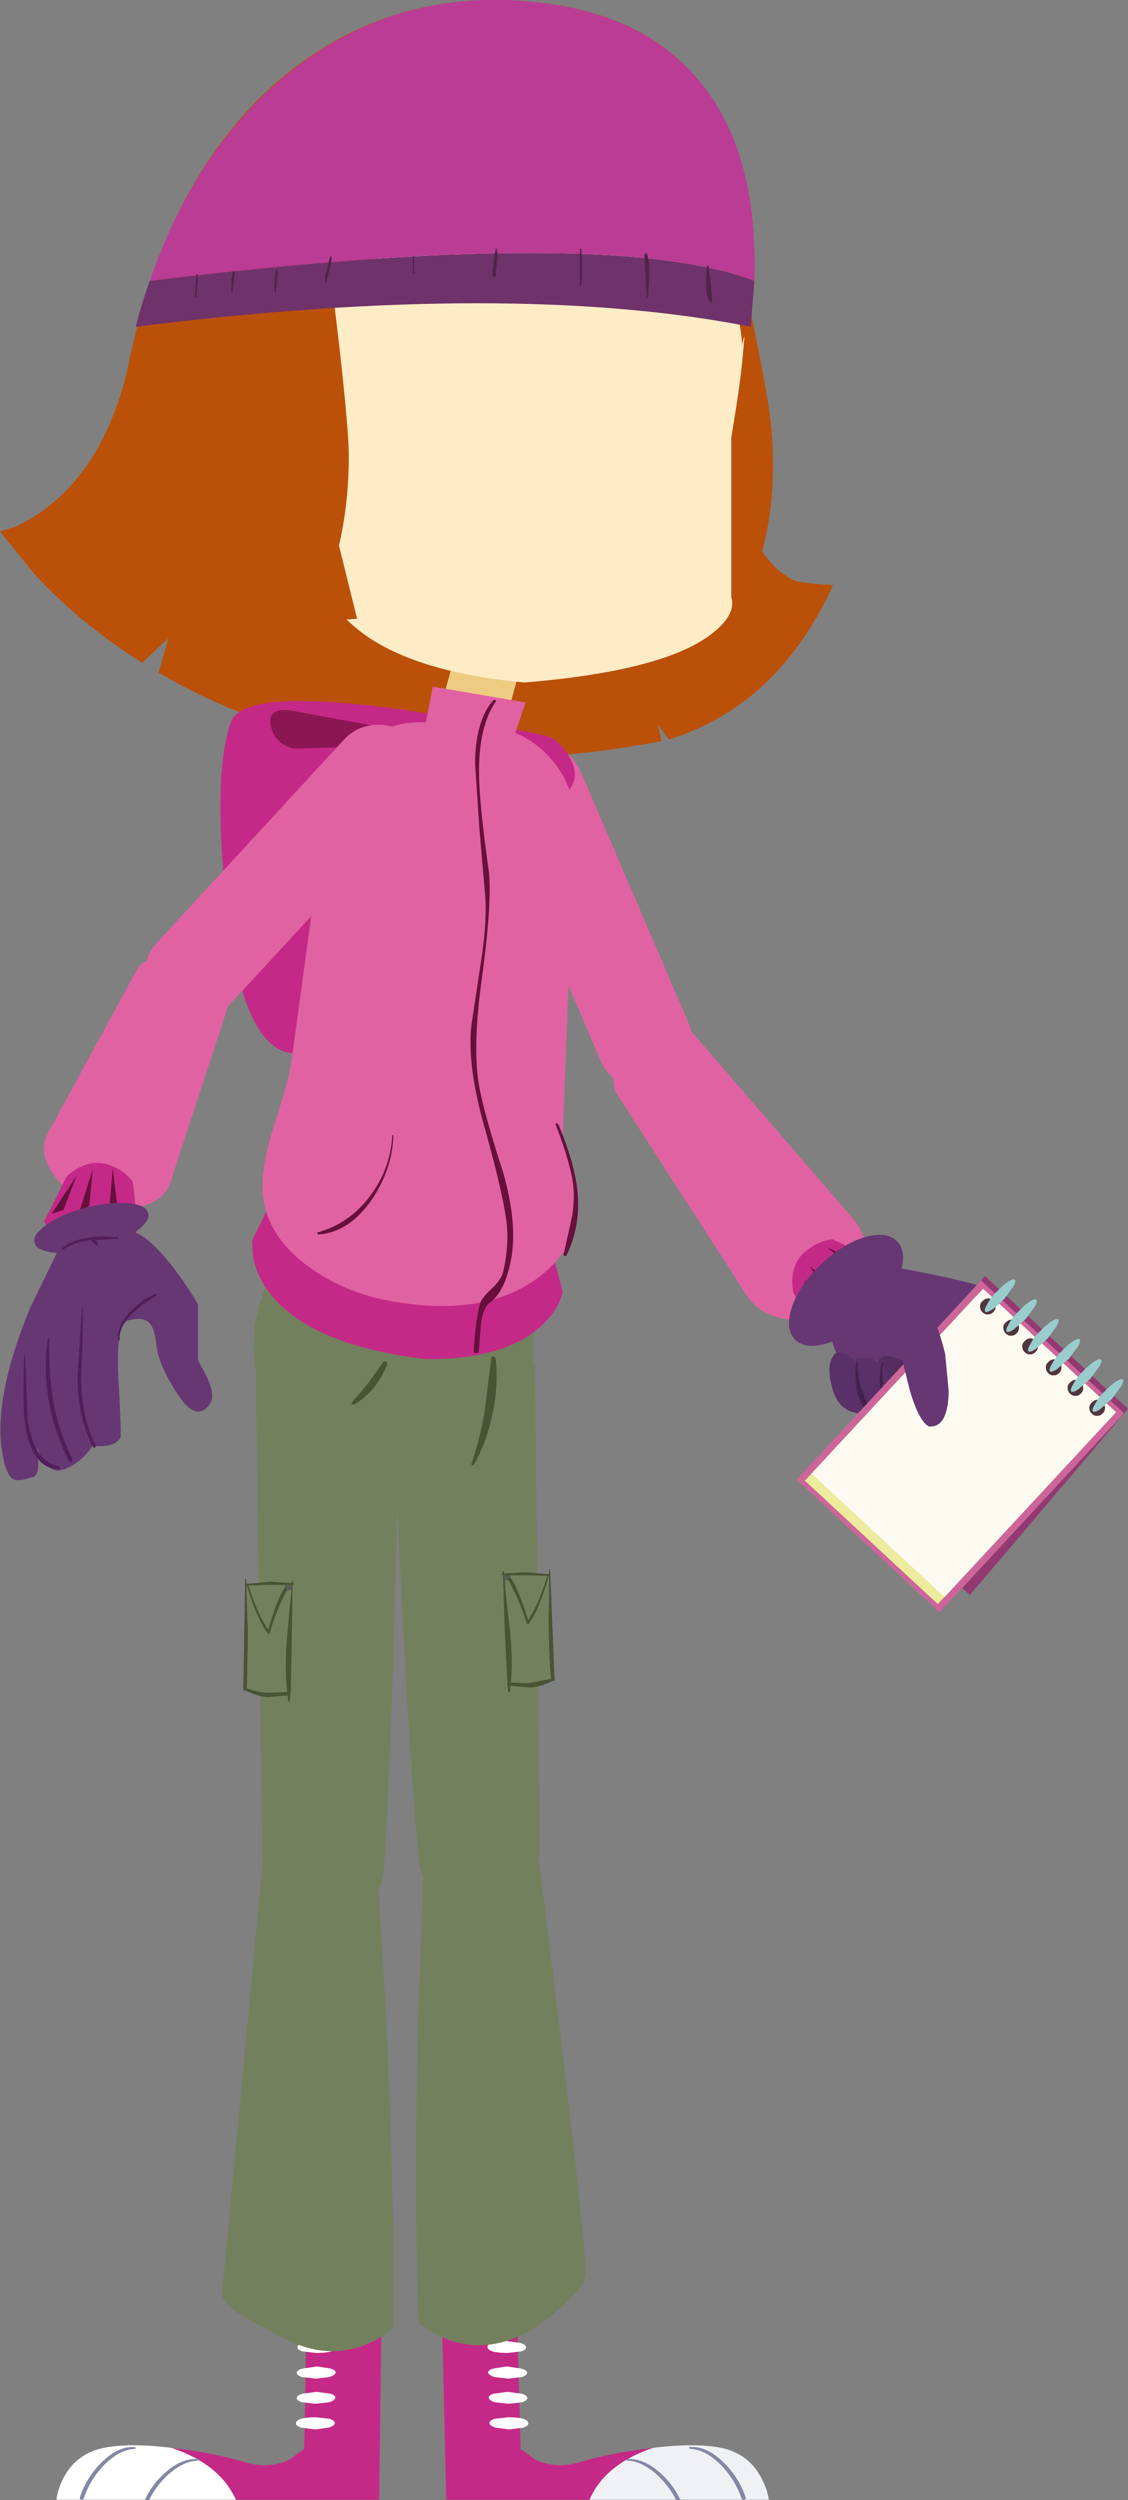 <?xml version="1.0" encoding="UTF-8" standalone="no"?>
<svg xmlns:xlink="http://www.w3.org/1999/xlink" height="482.05px" width="217.65px" xmlns="http://www.w3.org/2000/svg">
  <rect width="100%" height="100%" fill="#808080" stroke="none"/>
  <g transform="matrix(1.0, 0.0, 0.0, 1.0, -489.65, -449.1)">
    <path d="M538.3 507.35 L538.3 501.55 538.6 499.5 538.8 499.5 538.9 500.4 538.5 507.35 538.3 507.35" fill="#51244a" fill-rule="evenodd" stroke="none"/>
    <path d="M596.7 593.05 Q600.3 594.5 601.75 598.0 L622.55 646.45 Q624.1 650.15 622.45 653.85 621.0 657.0 617.6 658.55 614.15 660.0 610.7 658.6 607.1 657.15 605.6 653.75 L584.85 605.25 Q583.35 601.8 584.8 598.2 586.25 594.75 589.75 593.2 593.25 591.65 596.7 593.05" fill="#e162a2" fill-rule="evenodd" stroke="none"/>
    <path d="M629.3 492.45 Q625.9 565.55 650.0 561.8 639.4 566.8 628.6 572.05 606.9 582.5 600.5 569.6 594.15 556.6 593.2 537.9 592.3 519.15 597.45 505.7 602.55 492.15 610.7 491.75 L615.6 491.5 629.3 492.45" fill="#bb5009" fill-rule="evenodd" stroke="none"/>
    <path d="M590.1 921.3 L593.0 923.4 Q596.85 925.15 601.15 923.95 607.65 922.0 615.65 921.1 606.35 924.25 603.4 931.1 L575.75 931.1 574.95 896.65 589.45 897.15 590.1 921.3" fill="#c52987" fill-rule="evenodd" stroke="none"/>
    <path d="M629.65 921.3 Q634.35 922.6 636.6 927.0 637.75 929.2 638.0 931.1 L603.4 931.1 Q606.35 924.25 615.65 921.1 624.65 920.0 629.65 921.3" fill="#eff1f5" fill-rule="evenodd" stroke="none"/>
    <path d="M591.15 901.65 Q591.2 902.2 590.2 902.5 L587.6 902.8 Q583.85 902.8 583.7 901.65 583.65 901.2 584.65 900.85 L587.3 900.5 590.0 900.85 Q591.1 901.2 591.15 901.65" fill="#ffffff" fill-rule="evenodd" stroke="none"/>
    <path d="M584.85 905.8 L587.45 905.4 590.15 905.8 Q591.3 906.1 591.35 906.6 591.4 907.05 590.35 907.45 L587.7 907.75 585.05 907.45 Q583.9 907.05 583.85 906.6 583.8 906.1 584.85 905.8" fill="#ffffff" fill-rule="evenodd" stroke="none"/>
    <path d="M584.9 910.65 L587.6 910.3 590.25 910.65 Q591.35 910.95 591.4 911.45 591.45 911.9 590.45 912.3 L587.85 912.6 585.1 912.3 Q584.0 911.9 583.95 911.45 583.9 910.95 584.9 910.65" fill="#ffffff" fill-rule="evenodd" stroke="none"/>
    <path d="M585.1 915.5 L587.7 915.2 Q591.5 915.2 591.6 916.35 591.65 916.85 590.6 917.2 L587.95 917.55 585.3 917.2 Q584.15 916.85 584.1 916.35 584.05 915.85 585.1 915.5" fill="#ffffff" fill-rule="evenodd" stroke="none"/>
    <path d="M620.1 931.15 Q618.85 928.6 616.6 926.45 613.6 923.65 610.6 923.55 L610.45 923.4 610.55 923.25 Q613.85 923.05 617.0 925.9 619.6 928.2 620.95 931.15 L620.1 931.15" fill="#8488a5" fill-rule="evenodd" stroke="none"/>
    <path d="M622.8 921.3 L622.6 921.15 Q622.6 920.95 622.75 920.95 626.0 920.7 629.25 923.9 632.2 926.75 633.5 930.55 633.7 930.95 633.3 931.05 632.9 931.2 632.7 930.8 631.55 927.35 628.85 924.5 625.8 921.4 622.8 921.3" fill="#8488a5" fill-rule="evenodd" stroke="none"/>
    <path d="M563.25 896.65 L562.8 931.1 535.15 931.1 Q532.1 924.25 522.75 921.1 530.75 922.0 537.25 923.95 541.6 925.15 545.45 923.4 L548.35 921.3 548.75 897.15 563.25 896.65" fill="#c52987" fill-rule="evenodd" stroke="none"/>
    <path d="M508.8 921.3 Q504.1 922.6 501.85 927.0 500.75 929.2 500.55 931.1 L535.15 931.1 Q532.1 924.25 522.75 921.1 513.8 920.0 508.8 921.3" fill="#ffffff" fill-rule="evenodd" stroke="none"/>
    <path d="M547.05 901.65 Q547.0 902.2 548.05 902.5 L550.65 902.8 Q554.4 902.8 554.5 901.65 554.55 901.2 553.55 900.85 L550.9 900.5 548.2 900.85 Q547.1 901.2 547.05 901.65" fill="#ffffff" fill-rule="evenodd" stroke="none"/>
    <path d="M553.4 905.8 L550.85 905.4 548.1 905.8 Q546.95 906.1 546.9 906.6 546.85 907.05 547.9 907.45 L550.6 907.75 553.2 907.45 Q554.35 907.05 554.4 906.6 554.45 906.1 553.4 905.8" fill="#ffffff" fill-rule="evenodd" stroke="none"/>
    <path d="M553.4 910.65 L550.75 910.3 548.05 910.65 Q546.95 910.95 546.9 911.45 546.85 911.9 547.85 912.3 L550.5 912.6 553.2 912.3 Q554.3 911.9 554.35 911.45 554.4 910.95 553.4 910.65" fill="#ffffff" fill-rule="evenodd" stroke="none"/>
    <path d="M553.25 915.5 L550.65 915.2 Q546.85 915.2 546.75 916.35 546.7 916.85 547.75 917.2 L550.45 917.55 553.05 917.2 Q554.2 916.85 554.25 916.35 554.3 915.85 553.25 915.5" fill="#ffffff" fill-rule="evenodd" stroke="none"/>
    <path d="M518.45 931.15 Q519.65 928.6 521.9 926.45 524.9 923.65 527.9 923.55 L528.05 923.4 527.9 923.25 Q524.65 923.05 521.5 925.9 518.9 928.2 517.6 931.15 L518.45 931.15" fill="#8488a5" fill-rule="evenodd" stroke="none"/>
    <path d="M515.7 921.3 L515.85 921.15 515.7 920.95 Q512.45 920.7 509.25 923.9 506.35 926.75 505.1 930.55 504.9 930.95 505.3 931.05 505.65 931.2 505.85 930.8 506.95 927.35 509.65 924.5 512.7 921.4 515.7 921.3" fill="#8488a5" fill-rule="evenodd" stroke="none"/>
    <path d="M592.9 712.25 L593.8 805.4 Q593.85 808.45 590.85 811.55 587.8 814.65 583.8 816.0 573.35 819.5 570.65 809.0 569.3 798.2 567.4 762.25 L565.7 728.65 592.9 712.25" fill="#73805e" fill-rule="evenodd" stroke="none"/>
    <path d="M588.15 753.25 Q589.7 755.4 591.55 761.45 593.35 758.9 595.25 753.0 592.65 752.85 588.25 752.85 L588.15 752.85 586.95 752.85 587.05 753.85 Q587.3 757.5 588.1 763.7 588.6 769.3 588.25 773.5 L591.6 773.65 595.95 772.8 Q595.55 768.35 595.5 762.35 L595.6 753.0 595.55 753.0 Q593.7 759.5 591.7 762.2 591.4 762.45 591.3 762.1 589.65 757.15 587.75 753.85 587.6 753.55 587.8 753.3 L588.15 753.25 M595.6 751.8 Q595.6 751.7 595.75 751.7 L595.8 751.8 596.65 772.9 Q596.7 773.25 596.35 773.25 L596.15 773.25 Q594.25 774.25 592.1 774.5 L588.15 774.15 588.05 775.3 587.9 775.45 587.7 775.2 587.55 773.85 587.55 773.6 587.55 773.45 587.05 763.7 586.7 752.85 586.5 752.8 Q586.4 752.8 586.45 752.55 L586.65 752.5 586.65 752.15 Q586.6 751.9 586.9 752.15 L586.9 752.5 591.05 752.25 595.55 752.65 595.6 751.8" fill="#485434" fill-rule="evenodd" stroke="none"/>
    <path d="M588.15 752.85 L588.15 753.25 587.8 753.3 Q587.6 753.55 587.75 753.85 L587.05 753.85 586.95 752.85 588.15 752.85" fill="#5b5c57" fill-rule="evenodd" stroke="none"/>
    <path d="M588.15 752.85 L588.25 752.85 Q592.65 752.85 595.25 753.0 593.35 758.9 591.55 761.45 589.7 755.4 588.15 753.25 L588.15 752.85 M587.75 753.85 Q589.65 757.15 591.3 762.1 591.4 762.45 591.7 762.2 593.7 759.5 595.55 753.0 L595.6 753.0 595.5 762.35 Q595.55 768.35 595.95 772.8 L591.6 773.65 588.25 773.5 Q588.6 769.3 588.1 763.7 587.3 757.5 587.05 753.85 L587.75 753.85" fill="#73805e" fill-rule="evenodd" stroke="none"/>
    <path d="M593.25 804.75 Q603.4 885.55 602.6 888.15 601.8 890.7 597.65 894.25 593.55 897.8 590.0 899.5 579.75 904.1 570.4 897.0 569.45 871.85 570.35 837.45 L571.4 808.0 Q573.05 803.05 576.65 800.15 583.7 794.35 593.25 804.75" fill="#73805e" fill-rule="evenodd" stroke="none"/>
    <path d="M539.0 714.1 L566.55 730.55 565.65 764.2 Q564.6 800.15 563.55 811.0 561.0 821.4 550.55 817.9 546.5 816.5 543.4 813.45 540.35 810.3 540.25 807.3 L539.0 714.1" fill="#73805e" fill-rule="evenodd" stroke="none"/>
    <path d="M545.05 755.7 Q543.2 759.0 541.7 763.95 541.65 764.3 541.3 764.05 539.25 761.35 537.25 754.85 L537.2 754.85 537.5 764.2 537.3 774.65 Q539.9 775.5 541.65 775.5 L545.05 775.35 Q544.55 771.15 544.95 765.55 L545.85 755.7 545.9 754.7 544.65 754.7 544.55 754.7 Q540.15 754.7 537.6 754.85 539.55 760.75 541.4 763.3 543.15 757.25 544.65 755.1 L545.05 755.15 545.05 755.7 M536.95 753.65 L537.0 753.55 Q537.15 753.55 537.15 753.65 L537.25 754.5 541.7 754.1 545.9 754.35 545.95 754.0 Q546.15 753.75 546.15 754.0 L546.1 754.35 546.35 754.4 546.35 754.65 546.1 754.7 545.95 765.55 545.75 775.3 545.7 775.45 545.7 775.7 545.55 777.05 545.4 777.3 545.25 777.15 545.15 776.0 541.15 776.35 Q539.0 776.1 537.1 775.1 L536.9 775.1 Q536.6 775.1 536.6 774.75 L536.95 753.65" fill="#485434" fill-rule="evenodd" stroke="none"/>
    <path d="M545.05 755.7 L545.05 755.15 544.65 755.1 544.55 754.7 544.65 754.7 545.9 754.7 545.85 755.7 545.05 755.7" fill="#5b5c57" fill-rule="evenodd" stroke="none"/>
    <path d="M545.85 755.7 L544.95 765.55 Q544.55 771.15 545.05 775.35 L541.65 775.5 Q539.9 775.5 537.3 774.65 L537.5 764.2 537.2 754.85 537.25 754.85 Q539.25 761.35 541.3 764.05 541.65 764.3 541.7 763.95 543.2 759.0 545.05 755.7 L545.85 755.7 M544.65 755.1 Q543.15 757.25 541.4 763.3 539.55 760.75 537.6 754.85 540.15 754.7 544.55 754.7 L544.65 755.1" fill="#73805e" fill-rule="evenodd" stroke="none"/>
    <path d="M540.55 805.9 Q549.9 795.5 557.1 801.3 560.7 804.2 562.45 809.15 L564.2 838.6 Q565.85 873.05 565.45 898.15 556.15 905.25 545.85 900.65 542.3 898.95 537.25 896.1 532.15 893.25 532.5 891.15 L540.55 805.9" fill="#73805e" fill-rule="evenodd" stroke="none"/>
    <path d="M634.1 489.45 L632.65 491.35 Q631.15 493.2 631.2 493.95 L634.55 509.55 Q637.95 526.0 638.4 530.8 640.1 548.2 634.65 561.45 628.3 576.75 615.3 576.75 611.95 576.75 611.5 573.35 L611.75 569.7 606.05 555.4 Q600.25 541.25 599.7 535.1 597.8 515.6 615.45 496.8 622.15 489.6 627.8 487.2 633.65 484.8 634.1 489.45" fill="#bb5009" fill-rule="evenodd" stroke="none"/>
    <path d="M591.05 449.35 Q612.25 451.0 623.2 463.2 637.2 478.5 633.65 509.35 L633.5 510.5 Q624.55 535.95 624.7 547.75 624.85 560.35 650.4 561.95 639.75 585.15 618.7 591.7 L616.6 588.85 617.3 592.0 Q586.45 597.9 559.7 593.1 538.15 589.3 520.25 578.8 L522.15 572.15 517.1 576.9 Q505.25 569.5 496.3 559.8 L489.65 551.6 492.6 550.65 Q496.1 549.1 499.45 546.4 510.1 537.75 514.25 520.3 515.4 514.6 516.85 509.35 524.9 480.35 543.8 464.3 564.15 447.15 591.05 449.35" fill="#bb5009" fill-rule="evenodd" stroke="none"/>
    <path d="M564.8 585.6 Q579.15 587.5 594.65 590.9 597.1 591.4 599.2 594.55 601.65 598.25 599.7 601.15 591.6 613.75 574.75 631.5 552.7 654.85 544.45 651.85 535.85 648.8 533.2 622.2 530.75 598.1 534.2 588.35 536.45 581.95 564.8 585.6" fill="#c52987" fill-rule="evenodd" stroke="none"/>
    <path d="M598.5 600.1 Q592.65 595.2 582.25 593.05 573.55 591.2 564.4 591.65 L555.25 593.2 546.3 593.45 Q542.6 592.45 541.9 589.05 541.15 585.65 545.5 586.05 L592.6 594.75 Q596.05 597.05 598.5 600.1" fill="#8c1653" fill-rule="evenodd" stroke="none"/>
    <path d="M622.85 647.75 L654.3 684.15 Q657.35 687.7 656.55 692.55 655.7 697.4 651.45 700.65 L650.8 701.1 Q646.25 704.1 641.3 703.45 636.3 702.7 633.75 698.9 L608.75 660.15 Q607.45 658.1 608.45 655.0 609.4 651.9 612.2 649.4 615.0 646.9 618.05 646.35 621.25 645.9 622.85 647.75" fill="#e162a2" fill-rule="evenodd" stroke="none"/>
    <path d="M645.85 689.8 Q647.95 688.35 650.25 688.05 L658.35 691.8 659.65 695.45 Q660.35 699.7 657.75 702.75 655.15 705.8 651.3 706.5 L648.0 706.6 642.75 698.5 Q641.65 692.6 645.85 689.8" fill="#c52987" fill-rule="evenodd" stroke="none"/>
    <path d="M654.75 694.35 L649.3 689.65 655.95 692.75 654.75 694.35 M644.8 695.85 L648.85 702.0 646.9 702.7 644.8 695.85 M645.85 693.25 L651.8 697.8 650.2 699.1 645.85 693.25" fill="#67103e" fill-rule="evenodd" stroke="none"/>
    <path d="M538.6 708.65 Q538.6 697.5 546.35 689.7 554.1 681.8 565.1 681.8 576.2 681.8 584.3 689.1 592.6 696.5 592.6 707.45 592.95 724.0 584.5 730.6 578.15 735.55 565.1 735.55 554.1 735.55 546.35 727.7 538.6 719.8 538.6 708.65" fill="#73805e" fill-rule="evenodd" stroke="none"/>
    <path d="M584.45 711.0 Q584.55 710.65 584.9 710.65 L585.3 711.0 Q585.85 716.15 584.7 721.65 583.55 727.35 581.0 731.65 L580.7 731.65 580.6 731.4 Q582.15 726.95 583.15 721.35 L584.45 711.0" fill="#485434" fill-rule="evenodd" stroke="none"/>
    <path d="M563.5 711.8 Q563.7 711.5 564.1 711.65 564.5 711.8 564.35 712.15 562.35 717.35 557.95 719.95 L557.55 719.9 Q557.4 719.65 557.55 719.5 560.95 715.75 563.5 711.8" fill="#485434" fill-rule="evenodd" stroke="none"/>
    <path d="M538.45 691.25 L538.3 688.25 544.65 675.4 596.3 690.95 598.2 698.1 Q597.65 701.4 594.15 704.7 587.0 711.3 571.8 711.15 549.15 708.5 541.45 698.1 539.05 694.85 538.45 691.25" fill="#c52987" fill-rule="evenodd" stroke="none"/>
    <path d="M577.7 574.5 L590.05 577.8 585.45 594.65 573.1 591.25 577.7 574.5" fill="#edcc81" fill-rule="evenodd" stroke="none"/>
    <path d="M601.05 483.15 Q624.55 488.75 630.75 505.9 632.6 510.95 632.85 515.65 633.0 514.7 633.3 513.85 632.85 520.25 631.75 527.3 L630.75 533.55 630.75 564.25 Q631.75 567.5 627.25 571.1 618.15 578.45 590.85 580.7 564.7 578.3 555.2 567.1 552.2 563.55 551.3 559.65 L550.9 556.35 537.05 529.25 536.9 528.1 545.0 534.05 Q545.15 531.15 546.2 526.7 548.3 517.8 552.9 510.1 567.5 485.7 601.05 483.15" fill="#fdecc6" fill-rule="evenodd" stroke="none"/>
    <path d="M539.35 528.7 L544.3 530.75 Q549.8 534.85 552.65 544.6 L558.55 568.4 Q547.05 569.55 537.45 562.4 527.85 555.25 527.85 545.6 527.85 536.7 531.45 532.3 534.45 528.7 539.35 528.7" fill="#bb5009" fill-rule="evenodd" stroke="none"/>
    <path d="M595.9 595.35 Q600.95 601.1 600.45 608.7 L597.75 681.35 Q597.2 688.7 590.6 693.45 584.2 697.9 576.3 697.45 L565.1 696.7 Q557.05 696.25 549.9 689.95 542.35 683.4 542.85 676.05 L552.45 605.6 Q552.9 598.0 558.65 593.0 564.35 587.95 572.0 588.4 L583.2 589.1 Q590.85 589.65 595.9 595.35" fill="#e162a2" fill-rule="evenodd" stroke="none"/>
    <path d="M577.2 650.6 Q586.8 648.6 590.65 653.6 593.1 656.75 597.2 666.95 606.25 684.3 595.1 694.15 584.8 703.15 566.45 700.2 557.4 698.9 550.2 694.05 541.9 688.45 540.5 680.65 539.65 675.35 542.2 667.2 545.6 656.75 545.9 653.75 L577.2 650.6" fill="#e162a2" fill-rule="evenodd" stroke="none"/>
    <path d="M565.35 667.95 L565.55 667.95 Q565.4 674.35 561.5 680.25 557.1 686.7 551.1 687.15 L550.9 687.0 Q550.8 686.8 551.05 686.7 557.1 685.0 561.1 679.65 565.0 674.45 565.35 667.95" fill="#67103e" fill-rule="evenodd" stroke="none"/>
    <path d="M596.9 666.05 Q596.8 665.75 597.05 665.65 L597.4 665.9 Q600.4 673.1 601.05 678.4 601.8 685.4 598.95 691.15 598.9 691.4 598.65 691.3 598.4 691.25 598.4 691.0 L600.1 683.3 Q600.7 679.1 599.9 675.55 598.95 671.25 596.9 666.05" fill="#67103e" fill-rule="evenodd" stroke="none"/>
    <path d="M591.05 584.55 L587.45 595.3 571.1 592.25 573.15 581.5 591.05 584.55" fill="#e162a2" fill-rule="evenodd" stroke="none"/>
    <path d="M571.85 597.8 Q572.0 601.55 569.4 604.4 L533.55 643.25 Q530.95 646.25 526.8 646.25 523.1 646.25 520.55 643.8 517.7 641.25 517.55 637.4 517.4 633.65 520.0 630.8 L555.9 591.85 Q558.4 589.05 562.25 588.85 566.0 588.7 568.85 591.35 571.7 593.95 571.85 597.8" fill="#e162a2" fill-rule="evenodd" stroke="none"/>
    <path d="M516.2 635.85 Q517.05 634.2 520.15 633.9 523.25 633.5 526.8 634.55 530.4 635.65 532.55 637.7 534.75 639.8 534.15 641.65 L522.5 677.1 Q521.35 680.65 516.95 681.7 512.5 682.85 507.45 680.95 L506.65 680.65 Q501.65 678.55 499.35 674.65 497.15 670.8 498.9 667.6 L516.2 635.85" fill="#e162a2" fill-rule="evenodd" stroke="none"/>
    <path d="M513.9 688.85 Q510.6 691.7 506.6 691.0 502.6 690.4 500.0 687.5 L498.15 684.65 502.5 675.95 Q506.95 671.95 511.55 674.05 513.9 675.1 515.25 676.95 L516.35 685.95 Q515.5 687.5 513.9 688.85" fill="#c52987" fill-rule="evenodd" stroke="none"/>
    <path d="M501.9 682.4 L499.6 683.15 504.4 675.85 501.9 682.4 M506.9 681.55 L504.9 682.95 507.55 674.55 506.9 681.55 M512.25 681.3 L510.65 683.1 511.4 674.4 512.25 681.3" fill="#67103e" fill-rule="evenodd" stroke="none"/>
    <path d="M584.85 584.1 Q585.0 583.95 585.2 584.1 585.45 584.25 585.3 584.4 581.6 589.8 582.15 600.45 582.45 606.45 584.0 617.3 584.6 623.6 582.55 638.35 580.7 651.85 582.25 659.3 583.3 664.6 586.75 675.2 589.45 684.8 588.35 691.45 587.2 698.1 584.2 700.25 582.9 701.15 582.45 704.45 L582.05 709.45 Q582.0 710.0 581.55 710.0 581.0 710.0 581.05 709.45 581.45 703.3 582.25 700.55 582.55 699.4 584.4 697.7 586.3 695.95 586.7 694.45 587.75 690.15 587.5 685.95 587.15 680.8 583.15 666.5 579.75 654.6 580.6 646.85 L582.45 634.55 Q583.6 627.2 583.3 622.2 L582.15 608.9 581.3 596.1 Q581.45 587.9 584.85 584.1" fill="#67103e" fill-rule="evenodd" stroke="none"/>
    <path d="M502.15 687.55 L514.4 686.4 Q517.8 686.65 523.15 693.6 525.85 697.15 527.85 700.6 L527.85 711.35 529.6 714.65 Q531.25 718.3 530.15 719.8 527.45 723.65 523.65 717.5 520.25 712.3 519.8 708.3 519.5 705.3 518.55 704.3 517.35 702.9 514.4 703.7 511.95 704.4 512.5 714.75 513.1 725.95 512.9 726.35 511.75 728.25 507.5 727.9 505.2 731.35 501.75 732.5 499.6 733.15 498.0 730.8 L496.75 728.25 497.05 731.2 Q497.05 734.0 495.6 734.0 493.3 734.8 492.3 734.35 490.6 733.65 489.85 727.5 488.9 717.2 495.45 701.3 L502.15 687.55" fill="#673773" fill-rule="evenodd" stroke="none"/>
    <path d="M518.25 683.05 Q518.65 684.65 515.7 686.65 512.8 688.65 508.25 689.8 503.75 690.95 500.2 690.65 496.7 690.3 496.3 688.7 495.9 687.1 498.85 685.1 501.75 683.1 506.25 681.95 510.8 680.8 514.35 681.1 517.85 681.4 518.25 683.05" fill="#673773" fill-rule="evenodd" stroke="none"/>
    <path d="M505.5 700.6 L505.6 700.6 Q505.75 705.3 505.3 714.45 505.3 722.4 508.1 727.7 508.2 728.05 507.95 728.2 507.75 728.35 507.6 728.1 504.65 722.5 504.6 714.6 L505.5 700.6" fill="#511e5a" fill-rule="evenodd" stroke="none"/>
    <path d="M498.9 707.15 L499.15 707.15 Q499.05 714.05 499.9 719.1 501.0 725.2 503.6 730.4 503.75 730.7 503.35 730.95 503.05 731.1 502.9 730.8 497.15 718.95 498.9 707.15" fill="#511e5a" fill-rule="evenodd" stroke="none"/>
    <path d="M494.3 710.6 Q494.5 710.45 494.5 710.6 L495.0 722.9 Q496.15 730.85 501.0 731.85 501.2 731.95 501.2 732.2 L501.0 732.4 Q495.6 732.2 494.45 723.35 494.0 720.35 494.3 710.6" fill="#511e5a" fill-rule="evenodd" stroke="none"/>
    <path d="M501.8 690.1 Q501.65 690.15 501.6 690.0 L501.6 689.8 Q504.95 687.0 512.5 687.65 L512.5 687.95 506.95 688.25 Q503.75 688.65 501.8 690.1" fill="#511e5a" fill-rule="evenodd" stroke="none"/>
    <path d="M506.65 687.85 Q506.5 687.7 506.75 687.7 508.05 687.55 508.6 689.1 L508.5 689.3 508.35 689.3 506.65 687.85" fill="#511e5a" fill-rule="evenodd" stroke="none"/>
    <path d="M512.75 707.5 L512.55 707.6 Q511.95 705.05 514.65 702.15 516.95 699.7 519.7 698.55 L519.95 698.6 519.85 698.9 Q516.55 701.0 515.1 702.45 512.5 705.0 512.75 707.5" fill="#511e5a" fill-rule="evenodd" stroke="none"/>
    <path d="M556.55 495.6 L554.95 497.5 Q553.25 499.35 553.25 500.1 L555.1 515.7 Q556.95 532.15 556.95 536.95 556.95 554.35 550.25 567.6 542.45 582.9 529.45 582.9 526.1 582.9 526.0 579.5 L526.6 575.85 522.25 561.55 Q517.8 547.4 517.8 541.25 517.8 521.75 537.2 502.95 544.6 495.75 550.5 493.35 556.55 490.95 556.55 495.6" fill="#bb5009" fill-rule="evenodd" stroke="none"/>
    <path d="M518.55 503.25 Q607.1 492.5 635.2 503.25 L634.5 512.1 Q588.25 503.05 515.85 512.1 517.0 507.5 518.55 503.25" fill="#70326a" fill-rule="evenodd" stroke="none"/>
    <path d="M518.55 503.25 Q526.9 479.2 543.2 465.0 563.9 447.05 591.2 449.35 612.7 451.1 623.85 463.85 636.05 477.6 635.2 503.25 607.1 492.5 518.55 503.25" fill="#bb3c95" fill-rule="evenodd" stroke="none"/>
    <path d="M625.9 502.65 L626.05 500.35 626.35 500.35 Q627.0 504.85 627.05 507.5 626.15 507.15 625.9 505.1 L625.9 502.65 M614.95 502.05 L614.7 506.4 614.45 506.4 614.0 498.65 Q614.0 497.95 614.3 497.8 614.95 498.55 614.95 502.05 M569.55 498.55 L569.55 501.8 569.3 501.8 569.3 498.55 569.55 498.55 M553.65 499.05 L553.2 501.2 Q552.7 502.85 552.65 503.65 L552.4 503.65 552.4 502.25 553.35 498.55 553.55 498.55 553.65 499.05 M601.85 504.2 L601.55 504.25 601.55 497.05 601.8 497.05 Q602.05 500.2 601.85 504.2 M585.3 502.35 L584.65 502.55 Q584.9 498.9 585.3 497.05 L585.5 497.05 585.65 498.25 585.3 502.35 M534.9 501.85 L534.5 505.5 534.3 505.5 534.3 502.95 534.6 501.35 534.85 501.35 534.9 501.85 M543.2 501.55 L542.9 505.4 542.6 505.5 Q542.6 502.5 542.9 501.05 L543.1 501.05 543.2 501.55 M527.85 502.95 L527.55 506.35 527.25 506.4 527.55 501.95 527.75 501.95 527.85 502.95" fill="#51244a" fill-rule="evenodd" stroke="none"/>
    <path d="M651.85 698.7 Q654.0 694.8 657.9 693.6 L657.35 692.55 Q679.15 696.4 680.7 697.95 682.25 699.45 688.95 714.15 L670.2 712.8 667.7 714.45 Q664.55 715.8 659.9 715.8 654.35 715.8 651.7 711.25 650.0 708.4 650.0 705.7 650.0 702.05 651.85 698.7" fill="#673773" fill-rule="evenodd" stroke="none"/>
    <path d="M663.7 724.45 Q662.55 723.15 661.4 721.1 659.0 717.1 658.85 713.85 658.6 710.5 660.9 710.55 661.9 710.55 665.45 712.1 L676.6 723.35 663.7 724.45" fill="#552e5f" fill-rule="evenodd" stroke="none"/>
    <path d="M660.4 712.85 L662.9 720.25 Q663.1 720.95 662.6 721.5 661.75 722.65 658.85 721.8 655.65 720.95 654.65 716.75 653.75 712.95 655.0 711.0 L657.75 710.95 660.4 712.85" fill="#593068" fill-rule="evenodd" stroke="none"/>
    <path d="M655.8 712.35 L658.35 719.85 Q658.5 720.55 658.05 721.05 657.2 722.15 654.25 721.4 651.1 720.55 650.1 716.2 649.15 712.45 650.4 710.6 651.15 709.25 653.15 710.4 L655.8 712.35" fill="#593068" fill-rule="evenodd" stroke="none"/>
    <path d="M659.8 711.8 L660.05 711.9 Q659.5 715.2 660.55 718.45 661.35 720.55 663.65 724.4 L663.65 724.6 663.35 724.6 Q660.8 722.55 659.9 718.75 658.95 715.2 659.8 711.8" fill="#41224d" fill-rule="evenodd" stroke="none"/>
    <path d="M654.85 711.6 Q655.15 711.45 655.1 711.6 655.1 714.3 655.8 716.85 L656.8 719.2 658.05 721.55 658.05 721.75 657.7 721.85 Q654.15 719.2 654.85 711.6" fill="#41224d" fill-rule="evenodd" stroke="none"/>
    <path d="M662.8 688.5 Q664.75 690.6 663.25 694.85 661.75 699.0 657.65 702.95 653.55 706.8 649.3 708.1 645.0 709.4 643.0 707.35 641.05 705.25 642.5 701.0 644.0 696.75 648.1 692.85 652.15 689.0 656.5 687.65 660.8 686.45 662.8 688.5" fill="#673773" fill-rule="evenodd" stroke="none"/>
    <path d="M702.15 718.15 L703.6 719.5 702.05 720.8 Q701.05 721.5 700.8 721.2 700.5 720.95 701.05 719.85 701.35 719.0 702.15 718.15" fill="#edeb9e" fill-rule="evenodd" stroke="none"/>
    <path d="M704.65 718.3 L707.3 720.75 676.8 756.65 649.2 731.05 679.7 695.15 703.15 716.95 702.95 717.2 Q702.3 718.0 702.0 718.75 701.55 719.75 701.85 720.0 702.1 720.3 703.0 719.7 703.75 719.3 704.4 718.55 L704.65 718.3" fill="#933972" fill-rule="evenodd" stroke="none"/>
    <path d="M701.05 719.8 Q700.5 720.8 700.8 721.05 701.05 721.35 702.05 720.75 L703.9 719.15 706.55 721.6 670.95 760.0 643.35 734.4 678.95 696.0 702.4 717.8 Q701.5 718.85 701.05 719.8" fill="#cc6699" fill-rule="evenodd" stroke="none"/>
    <path d="M678.05 698.95 L703.7 722.75 670.6 758.4 644.95 734.6 678.05 698.95" fill="#edeb9e" fill-rule="evenodd" stroke="none"/>
    <path d="M699.1 723.15 Q698.6 722.7 698.6 722.05 698.55 721.5 699.0 721.05 699.45 720.55 700.05 720.45 700.65 720.45 701.15 720.9 701.6 721.35 701.6 721.95 701.65 722.6 701.2 723.05 700.75 723.55 700.15 723.55 699.55 723.6 699.1 723.15" fill="#53353f" fill-rule="evenodd" stroke="none"/>
    <path d="M694.85 719.3 Q694.35 718.85 694.35 718.2 694.3 717.65 694.75 717.2 695.2 716.7 695.8 716.6 696.4 716.6 696.9 717.05 697.35 717.5 697.35 718.1 697.4 718.75 696.95 719.2 696.5 719.7 695.9 719.7 695.3 719.75 694.85 719.3" fill="#53353f" fill-rule="evenodd" stroke="none"/>
    <path d="M690.65 715.35 Q690.15 714.9 690.15 714.25 690.1 713.7 690.55 713.25 691.0 712.75 691.6 712.65 692.2 712.65 692.7 713.1 693.15 713.55 693.15 714.15 693.2 714.8 692.75 715.25 692.3 715.75 691.7 715.75 691.1 715.8 690.65 715.35" fill="#53353f" fill-rule="evenodd" stroke="none"/>
    <path d="M686.15 711.2 Q685.65 710.75 685.65 710.1 685.6 709.55 686.05 709.1 686.5 708.6 687.1 708.5 687.7 708.5 688.2 708.95 688.65 709.4 688.65 710.0 688.7 710.65 688.25 711.1 687.8 711.6 687.2 711.6 686.6 711.65 686.15 711.2" fill="#53353f" fill-rule="evenodd" stroke="none"/>
    <path d="M682.45 707.65 Q681.95 707.2 681.95 706.55 681.9 706.0 682.35 705.55 682.8 705.05 683.4 704.95 684.0 704.95 684.5 705.4 684.95 705.85 684.95 706.45 685.0 707.1 684.55 707.55 684.1 708.05 683.5 708.05 682.9 708.1 682.45 707.65" fill="#53353f" fill-rule="evenodd" stroke="none"/>
    <path d="M678.0 703.55 Q677.5 703.1 677.5 702.45 677.45 701.9 677.9 701.45 678.35 700.95 678.95 700.85 679.55 700.85 680.05 701.3 680.5 701.75 680.5 702.35 680.55 703.0 680.1 703.45 679.65 703.95 679.05 703.95 678.45 704.0 678.0 703.55" fill="#53353f" fill-rule="evenodd" stroke="none"/>
    <path d="M679.35 697.6 L705.0 721.4 671.9 757.05 646.25 733.25 679.35 697.6" fill="#fcfaf1" fill-rule="evenodd" stroke="none"/>
    <path d="M700.35 721.7 Q699.85 721.25 699.85 720.6 699.8 720.05 700.25 719.6 700.7 719.1 701.3 719.0 701.9 719.0 702.4 719.45 702.85 719.9 702.85 720.5 702.9 721.15 702.45 721.6 702.0 722.1 701.4 722.1 700.8 722.15 700.35 721.7" fill="#53353f" fill-rule="evenodd" stroke="none"/>
    <path d="M696.15 717.85 Q695.65 717.4 695.65 716.75 695.6 716.2 696.05 715.75 696.5 715.25 697.1 715.15 697.7 715.15 698.2 715.6 698.65 716.05 698.65 716.65 698.7 717.3 698.25 717.75 697.8 718.25 697.2 718.25 696.6 718.3 696.15 717.85" fill="#53353f" fill-rule="evenodd" stroke="none"/>
    <path d="M691.95 713.9 Q691.45 713.45 691.45 712.8 691.4 712.25 691.85 711.8 692.3 711.3 692.9 711.2 693.5 711.2 694.0 711.65 694.45 712.1 694.45 712.7 694.5 713.35 694.05 713.8 693.6 714.3 693.0 714.3 692.4 714.35 691.95 713.9" fill="#53353f" fill-rule="evenodd" stroke="none"/>
    <path d="M687.4 709.85 Q686.9 709.4 686.9 708.75 686.85 708.2 687.3 707.75 687.75 707.25 688.35 707.15 688.95 707.15 689.45 707.6 689.9 708.05 689.9 708.65 689.95 709.3 689.5 709.75 689.05 710.25 688.45 710.25 687.85 710.3 687.4 709.85" fill="#53353f" fill-rule="evenodd" stroke="none"/>
    <path d="M683.75 706.25 Q683.25 705.8 683.25 705.15 683.2 704.6 683.65 704.15 684.1 703.65 684.7 703.55 685.3 703.55 685.8 704.0 686.25 704.45 686.25 705.05 686.3 705.7 685.85 706.15 685.4 706.65 684.8 706.65 684.2 706.7 683.75 706.25" fill="#53353f" fill-rule="evenodd" stroke="none"/>
    <path d="M679.25 702.15 Q678.75 701.7 678.75 701.05 678.7 700.5 679.15 700.05 679.6 699.55 680.2 699.45 680.8 699.45 681.3 699.9 681.75 700.35 681.75 700.95 681.8 701.6 681.35 702.05 680.9 702.55 680.3 702.55 679.7 702.6 679.25 702.15" fill="#53353f" fill-rule="evenodd" stroke="none"/>
    <path d="M704.95 715.5 Q706.0 714.85 706.3 715.1 706.55 715.4 705.95 716.45 L704.2 718.85 704.0 719.0 701.9 720.85 Q700.8 721.55 700.55 721.25 700.25 721.0 700.9 719.9 701.45 718.8 702.5 717.65 L702.7 717.5 Q703.85 716.25 704.95 715.5" fill="#99cccc" fill-rule="evenodd" stroke="none"/>
    <path d="M700.75 711.65 Q701.8 711.0 702.1 711.25 702.35 711.55 701.75 712.6 L700.0 715.0 699.8 715.15 697.7 717.0 Q696.6 717.7 696.35 717.4 696.05 717.15 696.7 716.05 697.25 714.95 698.3 713.8 L698.5 713.65 Q699.65 712.4 700.75 711.65" fill="#99cccc" fill-rule="evenodd" stroke="none"/>
    <path d="M688.3 700.1 Q689.35 699.45 689.65 699.7 689.9 700.0 689.3 701.05 L687.55 703.45 687.35 703.6 685.25 705.45 Q684.15 706.15 683.9 705.85 683.6 705.6 684.25 704.5 684.8 703.4 685.85 702.25 L686.05 702.1 Q687.2 700.85 688.3 700.1" fill="#99cccc" fill-rule="evenodd" stroke="none"/>
    <path d="M692.5 703.9 Q693.55 703.25 693.85 703.5 694.1 703.8 693.5 704.85 L691.75 707.25 691.55 707.4 689.45 709.25 Q688.35 709.95 688.1 709.65 687.8 709.4 688.45 708.3 689.0 707.2 690.05 706.05 L690.25 705.9 Q691.4 704.65 692.5 703.9" fill="#99cccc" fill-rule="evenodd" stroke="none"/>
    <path d="M696.65 707.75 Q697.7 707.1 698.0 707.35 698.25 707.65 697.65 708.7 L695.9 711.1 695.7 711.25 693.6 713.1 Q692.5 713.8 692.25 713.5 691.95 713.25 692.6 712.15 693.15 711.05 694.2 709.9 L694.4 709.75 Q695.55 708.5 696.65 707.75" fill="#99cccc" fill-rule="evenodd" stroke="none"/>
    <path d="M684.15 696.25 Q685.2 695.6 685.5 695.85 685.75 696.15 685.15 697.2 L683.4 699.6 683.2 699.75 Q682.15 700.9 681.1 701.6 680.0 702.3 679.75 702.0 679.45 701.75 680.1 700.65 680.65 699.55 681.7 698.4 L681.9 698.25 Q683.05 697.0 684.15 696.25" fill="#99cccc" fill-rule="evenodd" stroke="none"/>
    <path d="M655.15 696.3 Q656.85 694.25 658.9 692.85 L668.6 701.55 Q670.15 702.85 672.0 710.05 L672.7 717.3 Q672.6 724.45 668.9 724.15 667.0 723.25 665.2 717.2 L663.75 711.35 Q661.8 710.8 659.55 709.65 655.1 707.25 653.5 703.85 651.85 700.45 655.15 696.3" fill="#673773" fill-rule="evenodd" stroke="none"/>
  </g>
</svg>
